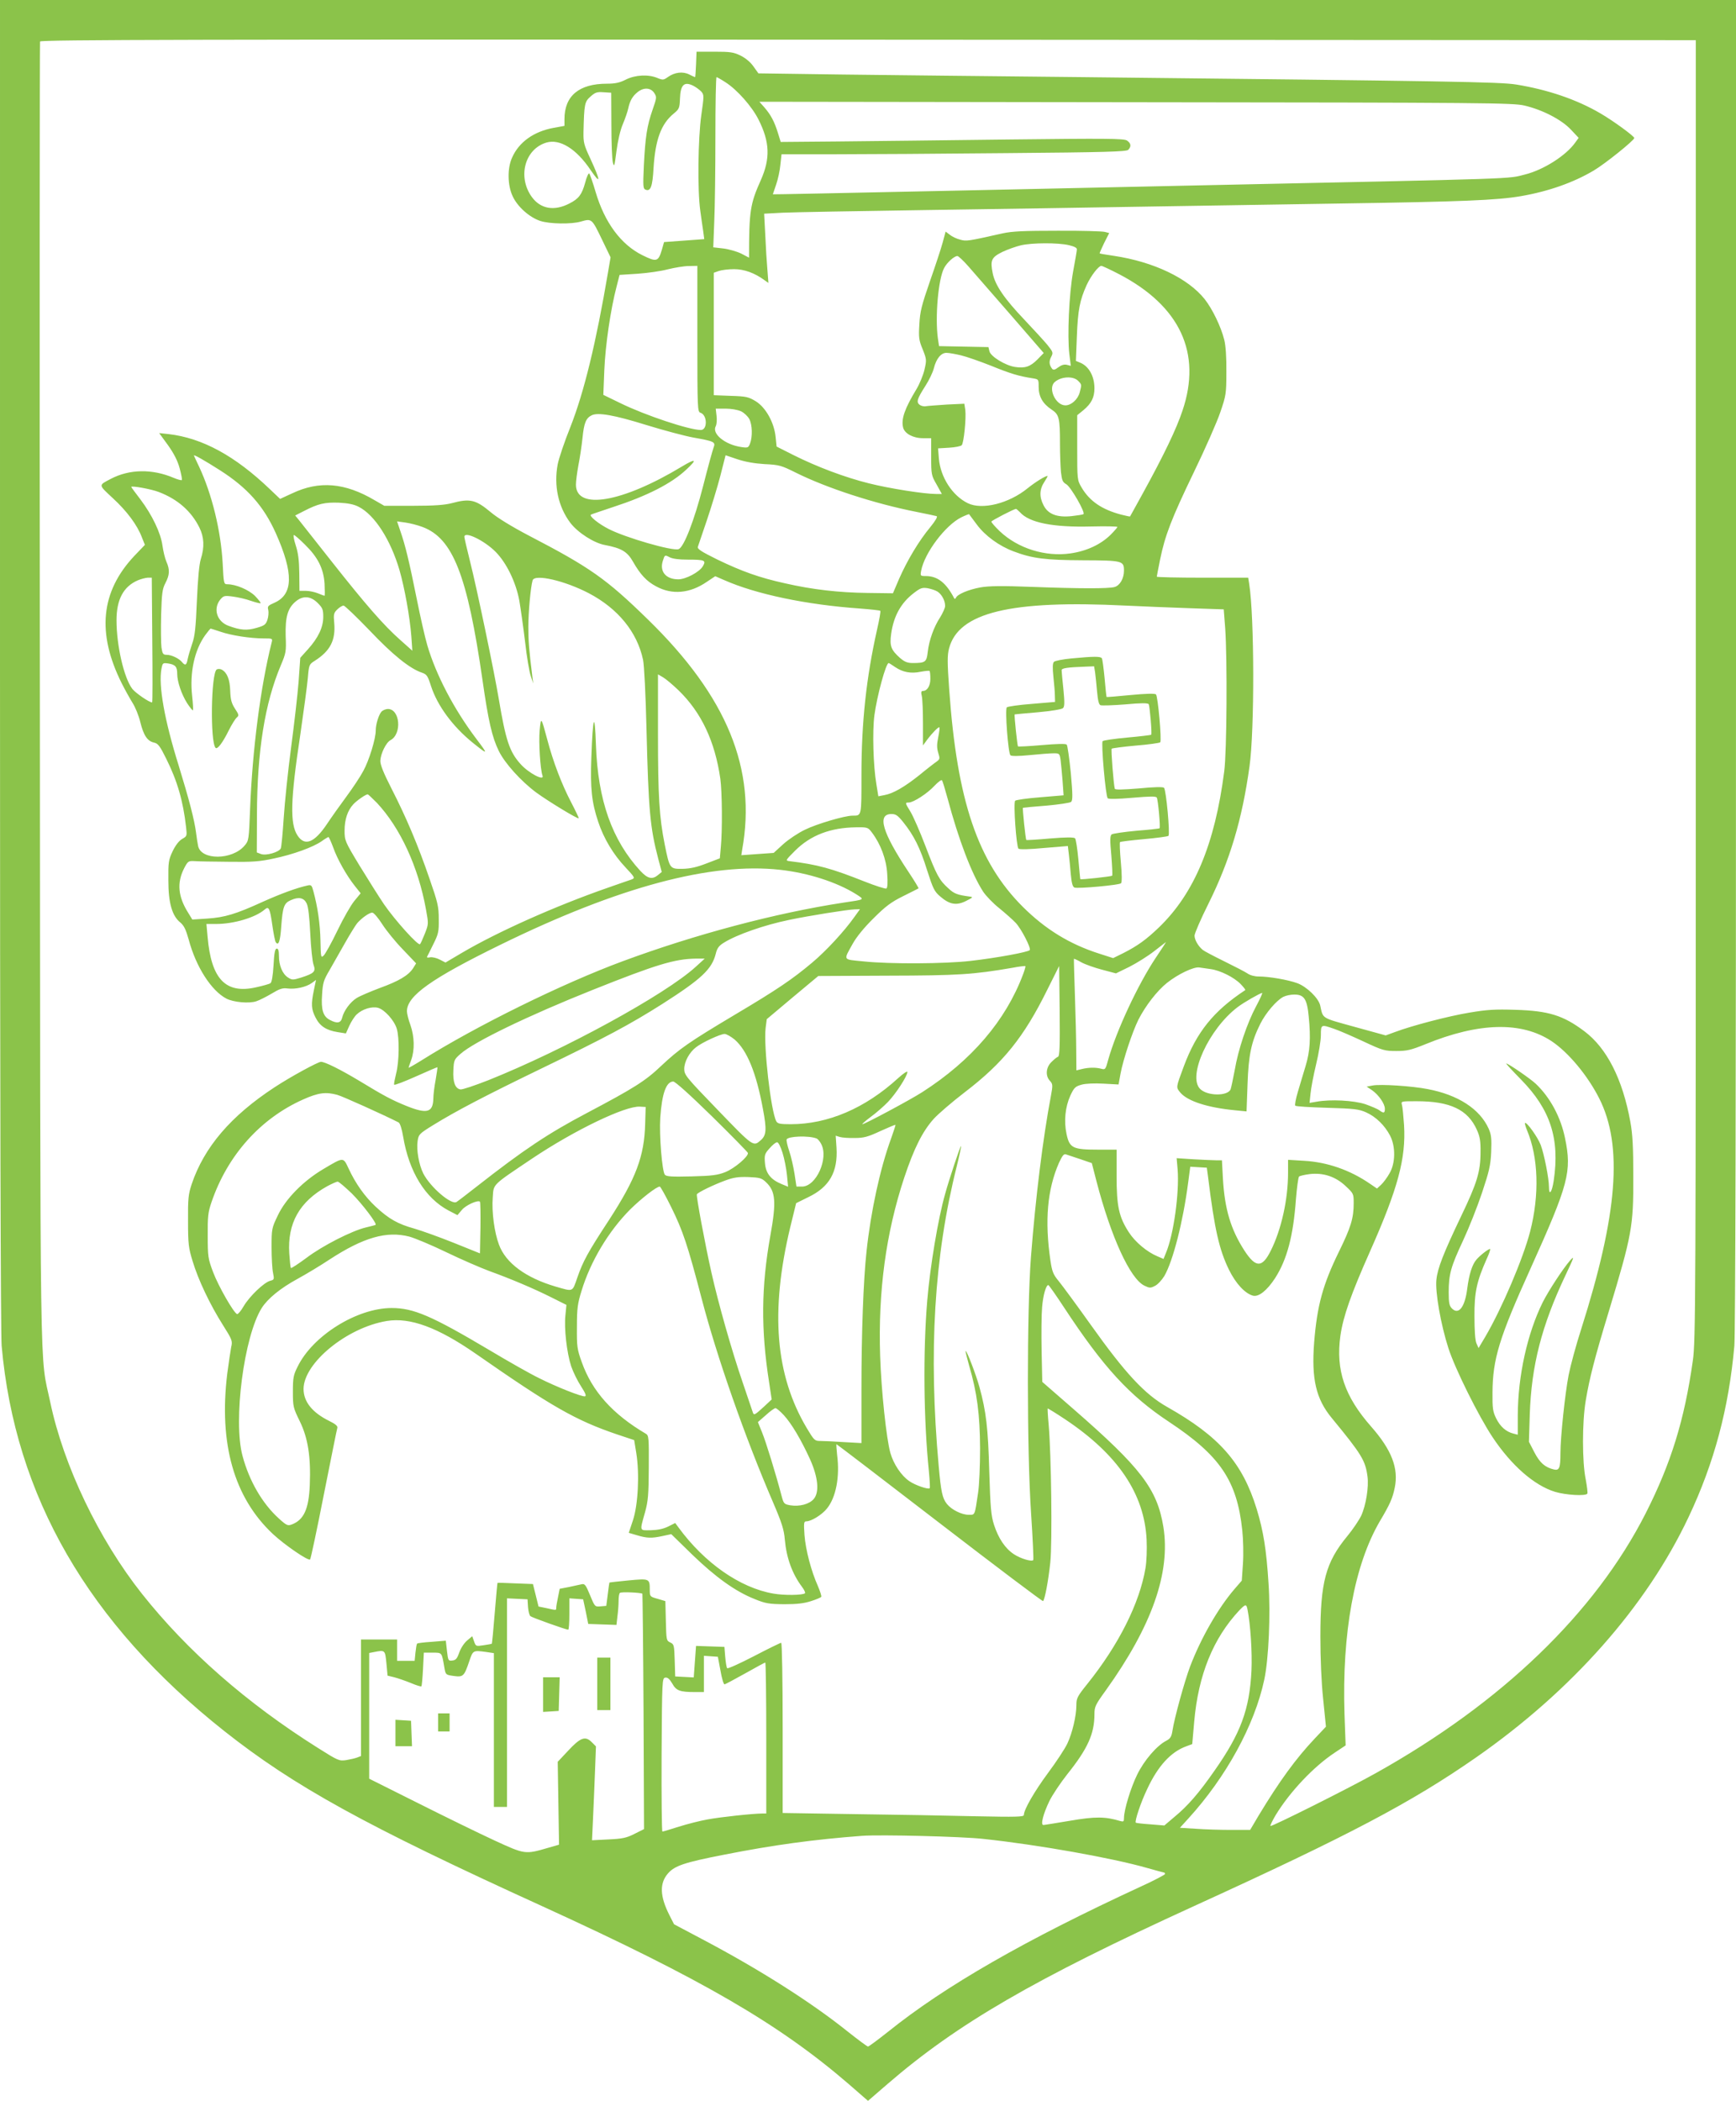 <?xml version="1.0" standalone="no"?>
<!DOCTYPE svg PUBLIC "-//W3C//DTD SVG 20010904//EN"
 "http://www.w3.org/TR/2001/REC-SVG-20010904/DTD/svg10.dtd">
<svg version="1.0" xmlns="http://www.w3.org/2000/svg"
 width="1058pt" height="1280pt" viewBox="0 0 1058 1280"
 preserveAspectRatio="xMidYMid meet">
<g transform="translate(0,1280) scale(0.1,-0.1)"
fill="#8bc34a" stroke="none">
<path d="M0 8758 c0 -2646 4 -4083 10 -4158 81 -916 528 -1691 1356 -2347 426
-337 859 -576 1939 -1068 972 -444 1441 -716 1868 -1084 l117 -102 118 102
c426 368 895 640 1867 1084 945 431 1327 632 1723 908 582 406 1035 918 1292
1461 157 331 246 664 280 1046 6 75 10 1512 10 4158 l0 4042 -5290 0 -5290 0
0 -4042z m10335 -163 c0 -3746 -1 -3967 -18 -4085 -51 -362 -133 -626 -287
-930 -309 -608 -877 -1155 -1645 -1584 -160 -90 -636 -328 -642 -322 -3 3 12
33 32 67 87 142 230 294 360 380 l66 44 -7 190 c-16 496 60 909 215 1175 62
104 78 141 91 204 25 120 -19 232 -144 374 -162 184 -216 345 -187 553 17 118
64 252 181 515 170 383 219 566 207 768 -4 56 -9 111 -13 124 -6 22 -5 22 89
22 205 0 313 -51 368 -175 18 -40 23 -68 22 -135 0 -120 -22 -190 -118 -390
-108 -226 -144 -318 -151 -388 -8 -75 27 -273 73 -416 40 -125 184 -415 270
-544 114 -171 253 -293 380 -332 66 -20 187 -27 197 -11 3 4 -2 44 -10 87 -22
107 -22 347 0 479 23 137 54 259 141 545 141 467 150 517 149 820 0 181 -4
258 -18 335 -47 259 -143 449 -281 552 -128 96 -217 124 -420 130 -124 4 -172
1 -279 -17 -127 -21 -350 -79 -456 -119 l-55 -20 -189 52 c-206 57 -192 48
-210 130 -10 45 -81 114 -139 136 -57 21 -173 41 -237 41 -25 0 -53 8 -68 19
-15 10 -79 43 -142 74 -63 31 -122 62 -130 69 -28 23 -50 62 -50 87 0 13 38
101 85 195 130 262 205 511 250 836 31 220 30 912 -2 1113 l-6 37 -278 0
c-154 0 -279 3 -279 6 0 3 9 50 20 104 30 147 69 249 206 533 69 142 141 306
161 365 35 102 37 113 37 247 1 87 -4 161 -13 195 -20 80 -72 187 -119 247
-102 128 -312 228 -553 264 -46 7 -85 13 -87 15 -2 1 11 29 27 63 l31 61 -27
7 c-16 4 -145 8 -288 7 -204 0 -276 -3 -335 -16 -214 -48 -220 -49 -259 -38
-21 5 -50 19 -63 30 l-25 19 -18 -67 c-10 -37 -45 -143 -78 -237 -50 -145 -60
-183 -64 -260 -5 -81 -3 -98 20 -153 24 -61 25 -65 11 -125 -8 -34 -30 -87
-48 -117 -72 -119 -95 -183 -82 -235 9 -37 61 -65 121 -65 l50 0 0 -112 c0
-109 1 -115 33 -170 l32 -58 -34 0 c-74 0 -288 34 -411 65 -148 37 -315 100
-461 173 l-101 51 -6 58 c-9 89 -60 180 -121 218 -45 27 -58 30 -153 33 l-103
4 0 373 0 373 31 11 c18 6 59 11 93 11 61 0 125 -23 185 -67 l24 -17 -6 79
c-4 44 -10 139 -13 211 l-7 132 114 6 c63 3 452 10 864 16 413 6 989 15 1280
20 292 5 856 14 1255 20 740 11 956 20 1100 45 168 29 320 83 443 156 68 40
247 184 247 198 0 11 -127 104 -206 150 -145 85 -322 145 -514 176 -100 16
-412 21 -2640 45 -536 5 -1201 13 -1477 16 l-501 7 -30 42 c-18 26 -48 51 -78
66 -43 21 -63 24 -159 24 l-110 0 -3 -77 c-2 -43 -4 -78 -6 -78 -2 0 -18 7
-35 16 -39 20 -89 14 -130 -15 -27 -19 -31 -20 -65 -6 -55 23 -134 19 -192
-10 -37 -19 -65 -25 -115 -25 -170 0 -259 -74 -259 -216 l0 -41 -66 -12 c-120
-22 -211 -86 -253 -181 -30 -65 -28 -169 3 -235 29 -64 102 -129 168 -151 57
-19 191 -21 248 -4 66 19 67 18 126 -104 l55 -114 -16 -94 c-72 -424 -145
-727 -229 -940 -36 -89 -70 -191 -77 -226 -25 -130 3 -260 77 -358 46 -60 144
-123 211 -135 100 -19 136 -40 171 -102 44 -77 82 -119 141 -150 97 -53 206
-43 309 28 l51 34 53 -23 c196 -87 503 -151 830 -174 65 -5 120 -11 123 -14 3
-3 -6 -54 -20 -115 -65 -289 -95 -563 -95 -884 0 -256 2 -249 -55 -249 -47 0
-220 -51 -290 -86 -40 -19 -100 -59 -132 -88 l-58 -53 -99 -7 -98 -7 5 33 c89
491 -92 933 -574 1403 -255 249 -352 317 -727 512 -103 54 -191 108 -230 141
-93 78 -128 86 -239 56 -42 -11 -106 -16 -234 -16 l-177 0 -59 34 c-181 107
-338 120 -502 42 l-74 -34 -61 58 c-214 205 -413 313 -619 337 l-57 6 54 -74
c37 -52 59 -96 71 -141 10 -37 16 -69 13 -71 -3 -3 -25 3 -49 13 -131 56 -270
54 -384 -6 -76 -40 -77 -34 12 -117 87 -80 150 -165 178 -240 l18 -45 -65 -68
c-204 -217 -229 -469 -77 -774 21 -42 52 -97 68 -123 16 -25 37 -77 46 -115
20 -81 43 -116 84 -125 24 -5 36 -21 74 -98 68 -136 103 -258 121 -417 6 -54
6 -55 -24 -72 -20 -12 -40 -38 -58 -75 -25 -53 -27 -68 -26 -178 0 -137 23
-217 74 -257 21 -18 33 -42 50 -103 44 -166 138 -312 230 -360 43 -22 138 -31
182 -16 19 6 62 28 94 47 48 29 66 35 96 31 48 -6 113 8 148 33 l26 19 -13
-62 c-18 -87 -16 -116 10 -167 26 -52 65 -78 135 -89 l50 -8 21 47 c12 26 32
57 45 69 35 33 93 50 130 40 40 -11 99 -77 114 -127 17 -56 15 -203 -4 -274
-8 -33 -14 -63 -12 -67 2 -5 61 18 133 50 71 32 130 57 131 56 1 -1 -4 -36
-11 -77 -8 -41 -14 -92 -14 -113 -2 -86 -38 -96 -161 -47 -92 37 -142 64 -290
154 -115 69 -209 116 -234 116 -18 0 -185 -91 -281 -154 -268 -175 -431 -366
-507 -592 -20 -61 -23 -87 -22 -224 0 -139 3 -164 28 -245 34 -113 105 -263
184 -388 57 -90 60 -98 51 -135 -4 -21 -15 -94 -24 -162 -52 -427 41 -755 278
-977 73 -68 218 -167 227 -155 4 4 42 183 84 397 43 215 79 397 82 405 3 11
-13 24 -50 42 -103 51 -156 117 -156 195 1 158 264 374 508 414 141 23 310
-39 542 -200 461 -321 607 -405 860 -491 l105 -35 13 -80 c20 -125 11 -312
-20 -407 l-26 -78 51 -15 c60 -18 89 -19 157 -4 l51 11 128 -125 c143 -138
263 -224 379 -270 68 -28 89 -31 182 -32 77 0 120 5 163 19 32 10 60 22 62 26
3 4 -7 34 -20 65 -41 91 -75 221 -82 311 -5 75 -4 84 11 84 30 0 94 39 125 77
56 68 80 194 63 326 -4 37 -6 67 -4 67 2 0 285 -216 629 -481 343 -264 627
-478 630 -475 11 11 32 123 44 235 13 123 6 659 -10 841 -5 52 -7 96 -6 98 1
1 49 -28 106 -66 321 -214 483 -453 497 -733 3 -60 0 -135 -7 -175 -36 -213
-163 -466 -353 -703 -62 -77 -68 -89 -68 -130 0 -67 -25 -171 -55 -235 -14
-30 -67 -111 -117 -178 -85 -115 -148 -225 -148 -257 0 -12 -46 -13 -292 -8
-161 4 -492 10 -735 13 l-443 7 0 518 c0 292 -4 519 -9 519 -5 0 -79 -36 -165
-81 -87 -45 -160 -78 -164 -74 -4 4 -9 34 -12 68 l-5 62 -86 3 -87 3 -7 -96
-7 -96 -56 3 -57 3 -3 98 c-3 93 -4 98 -27 109 -24 11 -24 15 -27 132 l-3 120
-47 14 c-47 13 -48 14 -48 55 0 69 -2 69 -130 57 -63 -6 -115 -12 -116 -13 -1
-1 -5 -33 -10 -72 l-9 -70 -35 -3 c-35 -3 -35 -2 -64 68 -25 61 -32 71 -50 67
-12 -3 -47 -10 -78 -17 l-57 -11 -10 -50 c-6 -28 -11 -57 -11 -64 0 -18 3 -18
-59 -4 l-49 10 -17 69 -17 68 -106 4 c-59 3 -108 4 -110 3 -1 -1 -9 -85 -17
-185 -8 -101 -16 -185 -18 -186 -1 -1 -23 -5 -50 -9 -46 -7 -47 -7 -58 24
l-11 31 -31 -26 c-18 -15 -39 -47 -48 -73 -13 -37 -21 -47 -42 -49 -25 -3 -26
-1 -33 59 l-7 62 -85 -7 c-47 -3 -88 -8 -90 -11 -3 -3 -7 -27 -10 -55 l-5 -50
-53 0 -54 0 0 65 0 65 -110 0 -110 0 0 -355 0 -355 -23 -9 c-13 -5 -44 -12
-68 -16 -42 -6 -49 -3 -171 74 -434 273 -796 590 -1074 941 -262 331 -477 780
-558 1167 -65 309 -60 -49 -63 4318 -2 2178 -1 3965 1 3972 4 11 967 13 5048
11 l5043 -3 0 -3960z m-5914 3704 c71 -45 162 -148 202 -228 69 -137 72 -237
14 -368 -65 -145 -72 -188 -72 -473 0 0 -22 11 -48 25 -27 13 -76 27 -109 31
l-61 7 6 156 c4 86 7 319 7 519 0 199 3 362 7 362 3 0 28 -14 54 -31z m-193
-23 c15 -8 35 -23 46 -34 17 -20 17 -25 0 -144 -20 -143 -24 -457 -6 -583 6
-44 14 -101 18 -126 l6 -46 -122 -9 -123 -9 -13 -46 c-22 -74 -32 -77 -119
-34 -131 65 -230 199 -285 385 -17 58 -35 109 -39 113 -4 4 -16 -21 -25 -57
-20 -72 -39 -97 -96 -126 -93 -48 -176 -33 -229 40 -88 122 -43 291 88 331 83
25 184 -38 271 -168 63 -92 61 -67 -3 72 -38 81 -42 97 -41 160 4 171 7 185
42 216 29 26 40 30 80 27 l47 -3 1 -195 c0 -107 4 -211 9 -230 8 -31 10 -24
22 69 8 62 23 128 39 165 14 33 29 77 33 96 10 47 26 74 57 99 38 30 79 27
101 -5 16 -25 16 -29 -10 -103 -34 -98 -44 -164 -53 -338 -6 -131 -5 -143 11
-149 30 -12 42 20 48 133 11 172 46 268 123 331 33 27 36 34 38 90 3 87 26
108 84 78z m5062 -119 c111 -26 227 -86 284 -147 l47 -50 -21 -29 c-56 -79
-193 -166 -305 -194 -112 -28 14 -24 -2010 -67 -511 -11 -1155 -25 -1430 -31
-755 -16 -1145 -24 -1145 -23 0 0 9 27 20 59 11 31 23 86 26 121 l7 64 321 0
c176 0 649 3 1049 7 607 5 731 9 743 20 20 21 17 40 -8 57 -20 12 -125 13
-723 6 -385 -5 -855 -10 -1044 -12 l-343 -3 -17 55 c-22 71 -44 111 -82 155
l-31 35 2293 -3 c2142 -2 2299 -4 2369 -20z m-2775 -851 c33 -8 49 -16 48 -26
0 -8 -11 -69 -23 -135 -25 -138 -36 -393 -23 -502 l9 -72 -24 6 c-16 4 -33 -1
-52 -15 -21 -16 -30 -18 -38 -9 -18 24 -20 45 -6 72 14 26 12 30 -23 74 -21
25 -84 94 -140 153 -121 127 -178 209 -193 283 -16 79 -8 97 59 130 32 15 82
33 112 40 67 16 227 17 294 1z m-614 -128 c30 -35 146 -168 258 -296 l202
-233 -38 -39 c-45 -45 -76 -55 -137 -46 -59 9 -149 64 -156 96 l-6 25 -151 3
-150 3 -7 46 c-18 131 2 362 38 430 17 33 61 73 81 73 6 0 36 -28 66 -62z
m-1651 -442 c0 -429 1 -445 19 -451 42 -13 44 -105 2 -105 -70 0 -338 89 -489
163 l-105 51 6 150 c6 150 38 370 75 511 l18 70 109 7 c61 4 144 16 185 27 41
10 99 20 128 20 l52 1 0 -444z m2571 393 c371 -194 504 -480 386 -830 -37
-112 -113 -270 -241 -503 -42 -77 -78 -141 -79 -143 -2 -1 -25 4 -53 11 -118
31 -193 82 -242 165 -27 46 -27 47 -27 243 l0 198 38 31 c48 40 67 77 67 133
0 75 -35 136 -89 157 l-24 10 6 152 c6 158 18 218 59 309 26 57 73 118 90 118
6 0 55 -23 109 -51z m-965 -494 c34 -8 117 -37 185 -64 118 -48 168 -63 252
-76 37 -6 37 -6 37 -53 0 -58 25 -102 78 -137 47 -31 52 -50 52 -211 0 -61 3
-138 6 -171 6 -50 10 -61 33 -74 28 -17 118 -174 104 -182 -5 -3 -37 -8 -73
-12 -88 -9 -143 12 -170 66 -27 52 -25 98 5 143 13 20 22 36 19 36 -14 0 -75
-38 -121 -75 -114 -93 -278 -134 -365 -91 -94 46 -166 158 -176 271 l-5 63 67
4 c36 2 71 9 77 15 13 13 28 163 22 215 l-6 38 -106 -5 c-58 -4 -115 -8 -127
-10 -11 -3 -29 1 -39 8 -22 17 -16 36 35 116 22 34 45 82 51 106 15 60 44 95
77 95 15 0 54 -7 88 -15z m714 -155 c23 -23 23 -23 10 -72 -12 -43 -52 -78
-87 -78 -60 0 -108 105 -65 142 38 34 112 38 142 8z m-2054 -186 c19 -9 42
-31 51 -48 18 -35 20 -107 4 -149 -10 -25 -13 -27 -53 -21 -99 14 -181 81
-156 127 6 11 8 40 5 63 l-5 44 60 0 c35 0 74 -7 94 -16z m-576 -84 c107 -33
236 -67 285 -76 129 -23 137 -27 124 -61 -6 -15 -35 -121 -64 -235 -54 -210
-117 -372 -149 -384 -35 -14 -327 71 -427 123 -61 31 -119 78 -108 87 2 2 63
22 134 46 209 68 358 144 448 229 68 63 59 70 -26 19 -364 -220 -647 -269
-647 -111 0 21 7 74 15 118 9 44 20 119 25 166 9 91 21 121 55 138 38 20 139
2 335 -59z m-2600 -275 c168 -107 267 -219 341 -384 109 -244 106 -372 -7
-423 -41 -18 -45 -22 -39 -45 3 -14 1 -40 -5 -59 -10 -30 -18 -36 -67 -50 -59
-17 -98 -14 -171 13 -70 26 -94 102 -51 158 21 25 25 27 78 20 31 -4 80 -15
110 -26 30 -10 57 -17 59 -14 3 2 -13 22 -34 44 -39 38 -117 71 -169 71 -21 0
-22 5 -28 128 -11 198 -65 420 -143 587 -16 33 -30 64 -32 69 -5 10 64 -29
158 -89z m3320 37 c88 -4 102 -8 190 -52 189 -94 481 -189 735 -239 61 -12
116 -24 123 -26 8 -3 -6 -27 -40 -69 -69 -83 -139 -201 -188 -312 l-38 -89
-153 2 c-174 2 -336 20 -506 59 -154 34 -261 72 -412 145 -97 48 -122 64 -118
77 3 9 28 82 55 162 27 80 64 201 82 270 l32 126 71 -24 c48 -16 104 -26 167
-30z m-3692 -170 c115 -44 197 -116 247 -216 29 -58 32 -120 9 -192 -10 -32
-18 -118 -24 -254 -7 -165 -12 -216 -29 -263 -11 -32 -23 -73 -27 -92 -7 -39
-15 -43 -35 -19 -18 22 -64 44 -93 44 -22 0 -26 6 -32 45 -3 25 -4 114 -2 198
4 131 7 158 26 194 26 50 28 81 6 131 -9 20 -19 64 -24 98 -10 76 -63 187
-135 282 -30 39 -55 73 -55 75 0 9 122 -13 168 -31z m1218 -90 c98 -50 195
-202 249 -387 31 -108 63 -285 72 -404 l6 -86 -73 65 c-102 90 -213 218 -419
479 -97 123 -186 236 -199 252 l-23 28 53 27 c87 45 127 54 213 51 57 -3 92
-10 121 -25z m4030 -33 c56 -64 202 -93 433 -87 89 2 161 1 161 -3 0 -3 -19
-25 -42 -48 -60 -59 -146 -99 -244 -113 -153 -22 -320 30 -431 135 -29 28 -52
54 -51 59 3 7 134 75 149 77 3 1 14 -9 25 -20z m-263 -75 c50 -68 136 -131
225 -164 113 -43 195 -53 423 -54 240 -1 249 -3 249 -63 0 -48 -25 -91 -58
-100 -37 -10 -210 -10 -502 1 -181 7 -263 6 -314 -3 -72 -13 -140 -41 -150
-63 -4 -8 -8 -9 -11 -3 -49 94 -101 135 -173 135 -33 0 -34 1 -28 33 21 109
148 277 245 325 25 12 46 20 47 19 1 -1 22 -29 47 -63z m-3378 -15 c185 -69
273 -293 365 -929 36 -253 59 -353 100 -436 36 -74 135 -184 228 -253 71 -52
253 -163 259 -157 2 1 -19 45 -46 97 -58 111 -110 247 -146 384 -37 138 -38
139 -46 55 -7 -73 4 -239 17 -275 15 -38 -85 14 -135 71 -66 74 -89 144 -131
394 -29 173 -134 676 -176 842 -19 75 -34 142 -34 147 0 37 123 -23 191 -92
67 -68 124 -187 144 -297 8 -47 24 -159 35 -250 10 -91 26 -185 35 -210 l15
-45 -6 45 c-20 163 -24 215 -24 300 0 91 14 243 26 284 13 40 196 -2 343 -79
177 -93 294 -236 330 -405 7 -32 16 -211 21 -420 12 -497 22 -604 72 -794 l21
-79 -23 -19 c-35 -29 -63 -22 -107 25 -173 188 -259 430 -271 767 -7 211 -19
181 -28 -75 -7 -189 2 -274 42 -393 33 -100 92 -199 166 -277 59 -63 59 -65
37 -74 -13 -4 -78 -27 -144 -50 -319 -111 -673 -269 -890 -397 l-100 -59 -35
18 c-19 10 -45 16 -58 14 -12 -3 -21 -2 -20 2 2 3 19 37 38 76 32 64 35 77 34
155 0 76 -6 101 -56 245 -71 207 -143 376 -231 548 -50 98 -70 148 -69 172 2
43 35 111 62 125 71 38 58 190 -16 190 -12 0 -29 -7 -38 -15 -17 -18 -36 -77
-36 -116 0 -51 -41 -184 -76 -247 -19 -36 -66 -106 -103 -156 -37 -50 -91
-126 -119 -168 -76 -113 -134 -136 -178 -70 -48 71 -44 218 16 614 21 145 42
300 46 346 7 82 8 84 43 106 94 60 127 125 118 230 -5 52 -3 61 18 82 13 13
31 24 39 24 7 0 78 -68 157 -150 141 -149 246 -234 321 -259 29 -10 35 -19 55
-82 39 -119 131 -244 251 -342 98 -79 100 -78 25 21 -136 180 -246 390 -299
571 -14 47 -43 176 -65 286 -45 224 -69 323 -99 409 l-20 59 51 -7 c28 -4 75
-16 104 -27z m-717 -107 c79 -77 114 -146 120 -239 2 -40 2 -73 0 -73 -3 0
-22 7 -41 15 -20 8 -53 15 -74 15 l-38 0 -1 108 c-1 78 -7 124 -22 170 -11 34
-16 62 -11 62 5 0 35 -26 67 -58z m2331 -92 c107 0 116 -4 94 -41 -21 -35
-104 -79 -149 -79 -76 0 -116 48 -94 114 11 35 12 36 40 21 19 -10 58 -15 109
-15z m-3261 -490 c2 -209 2 -380 -1 -380 -18 0 -102 58 -121 83 -51 67 -96
265 -96 417 0 127 42 206 130 244 19 8 46 15 60 16 l25 0 3 -380z m4786 295
c26 -17 46 -55 46 -87 0 -12 -14 -43 -30 -69 -39 -59 -68 -141 -76 -212 -7
-61 -14 -67 -91 -67 -33 0 -50 7 -78 31 -55 49 -64 73 -54 146 15 109 60 190
139 250 39 30 50 34 83 29 21 -4 49 -13 61 -21z m-3778 -69 c30 -30 34 -40 34
-85 0 -63 -30 -127 -94 -198 l-46 -51 -10 -143 c-6 -79 -27 -261 -46 -404 -19
-143 -39 -336 -45 -430 -6 -93 -14 -177 -18 -185 -12 -23 -89 -45 -120 -34
l-26 10 1 229 c1 388 48 680 145 910 32 76 34 85 30 180 -3 115 12 169 61 210
44 37 91 34 134 -9z m4924 -16 c102 -5 278 -12 392 -16 l206 -7 9 -116 c13
-188 10 -751 -6 -871 -57 -444 -183 -744 -398 -951 -77 -74 -131 -113 -218
-157 l-61 -30 -84 27 c-182 58 -329 149 -466 285 -275 274 -401 646 -449 1323
-12 167 -12 211 -1 252 57 219 375 296 1076 261z m-5517 -159 c66 -23 183 -41
264 -41 55 0 55 0 48 -27 -68 -272 -117 -653 -131 -1016 -7 -183 -8 -190 -33
-219 -75 -90 -268 -91 -284 -1 -3 15 -9 51 -12 78 -10 79 -43 205 -106 410
-87 278 -124 488 -105 590 7 36 8 37 43 32 42 -7 53 -20 53 -63 0 -47 26 -124
60 -178 17 -26 33 -46 36 -44 2 3 0 42 -5 87 -16 142 14 279 79 370 17 23 32
41 33 41 2 0 29 -9 60 -19z m4113 -216 c46 -31 96 -41 156 -28 27 5 50 7 53 5
3 -3 5 -25 5 -48 0 -43 -19 -74 -45 -74 -11 0 -13 -8 -7 -32 4 -18 7 -93 7
-166 l0 -134 25 34 c33 44 70 81 75 76 3 -2 -1 -30 -7 -60 -9 -44 -9 -65 0
-95 11 -35 10 -39 -9 -53 -12 -8 -60 -45 -106 -83 -92 -73 -159 -112 -214
-122 l-36 -7 -12 74 c-19 111 -25 321 -12 420 16 118 70 318 87 318 2 0 20
-11 40 -25z m-1320 -142 c139 -135 221 -310 254 -538 11 -79 13 -316 3 -417
l-6 -68 -81 -31 c-59 -23 -99 -32 -146 -33 -78 -1 -79 0 -109 149 -33 166 -41
290 -41 672 l0 364 31 -18 c17 -10 60 -46 95 -80z m1639 -658 c67 -251 146
-458 216 -567 17 -26 61 -72 99 -102 38 -31 83 -71 100 -89 34 -36 94 -152 86
-166 -8 -12 -203 -48 -361 -66 -155 -18 -492 -20 -652 -3 -129 13 -124 3 -66
108 23 41 69 98 127 155 73 73 108 99 181 135 50 25 92 46 93 47 2 1 -25 46
-61 100 -161 242 -193 353 -104 353 27 0 39 -9 72 -50 65 -81 103 -157 145
-292 37 -115 44 -130 82 -162 56 -48 98 -55 157 -25 41 21 43 23 21 26 -75 10
-95 17 -130 50 -56 50 -72 80 -140 258 -33 87 -74 180 -90 207 -35 57 -35 58
-12 58 29 0 115 56 157 102 23 24 43 39 46 33 4 -5 19 -55 34 -110z m-3478
-27 c142 -152 252 -389 299 -649 16 -88 16 -89 -6 -146 -13 -32 -26 -62 -30
-66 -11 -12 -152 145 -219 242 -32 47 -99 154 -150 237 -89 147 -91 153 -91
213 0 67 18 122 53 160 21 23 76 61 88 61 3 0 28 -24 56 -52z m3017 -181 c53
-70 88 -163 93 -251 4 -54 2 -86 -5 -90 -6 -3 -66 16 -134 43 -202 80 -285
103 -458 124 -24 3 -22 6 35 63 95 95 216 141 372 143 70 1 73 0 97 -32z
m-3284 -89 c25 -72 82 -173 133 -237 l35 -44 -38 -46 c-21 -25 -68 -107 -104
-182 -36 -75 -74 -143 -84 -152 -16 -15 -17 -10 -19 91 -2 101 -17 206 -43
301 -10 38 -13 41 -38 35 -64 -14 -162 -50 -271 -99 -164 -75 -232 -95 -337
-102 l-92 -6 -25 41 c-62 98 -70 183 -25 271 23 44 26 46 64 44 21 -2 116 -3
209 -4 142 -2 187 1 274 20 119 25 239 69 291 105 19 14 38 25 41 26 4 0 16
-28 29 -62z m2725 -138 c171 -19 344 -75 460 -147 56 -36 60 -33 -75 -53 -412
-63 -902 -193 -1345 -357 -370 -137 -890 -393 -1226 -604 -43 -27 -79 -47 -79
-45 0 2 7 23 16 47 22 61 20 143 -5 214 -12 32 -21 70 -21 83 0 94 148 199
571 406 719 352 1283 503 1704 456z m-2886 -205 c10 -20 17 -84 22 -185 4 -85
13 -170 20 -189 15 -41 4 -52 -77 -78 -49 -15 -54 -15 -79 1 -34 22 -55 73
-55 131 0 31 -4 45 -13 45 -11 0 -16 -26 -20 -102 -4 -66 -11 -104 -19 -109
-7 -5 -47 -16 -88 -25 -185 -42 -273 50 -295 309 l-7 77 59 0 c109 0 241 40
296 88 25 22 32 9 47 -98 7 -48 16 -94 20 -100 17 -27 28 4 34 96 9 119 17
141 58 159 49 22 80 15 97 -20z m3339 -81 c-62 -88 -174 -209 -259 -280 -119
-100 -211 -163 -474 -319 -278 -166 -334 -205 -447 -311 -94 -90 -166 -135
-448 -284 -241 -127 -389 -226 -675 -450 -60 -47 -116 -90 -123 -94 -32 -19
-159 90 -202 173 -27 54 -43 144 -35 198 6 41 10 45 94 97 141 87 315 178 664
347 385 186 537 267 734 392 238 152 301 211 325 305 8 34 19 49 48 67 79 50
249 109 400 140 118 25 358 63 398 64 l33 1 -33 -46z m-2878 -46 c25 -39 81
-108 126 -154 l80 -84 -18 -29 c-28 -44 -87 -79 -203 -121 -58 -22 -122 -49
-141 -61 -39 -24 -79 -78 -89 -121 -8 -32 -31 -36 -74 -13 -42 21 -55 62 -48
156 4 70 10 88 45 147 21 37 64 112 95 167 31 55 65 109 74 120 29 33 75 65
92 64 9 0 36 -32 61 -71z m4713 -205 c-108 -162 -240 -445 -289 -620 -16 -60
-18 -62 -43 -55 -34 9 -78 8 -118 -2 l-33 -8 -1 119 c0 65 -4 217 -8 338 -4
121 -7 221 -6 223 1 1 22 -8 46 -22 24 -13 81 -33 127 -45 l83 -22 82 40 c45
23 114 66 152 96 39 30 71 55 71 55 1 0 -27 -44 -63 -97z m-2803 -54 c-185
-169 -801 -506 -1264 -691 -82 -32 -158 -58 -170 -56 -32 5 -47 45 -43 117 3
61 5 66 44 100 82 73 413 233 804 389 388 155 501 189 629 191 l55 0 -55 -50z
m1995 -46 c-106 -282 -314 -525 -615 -718 -75 -48 -350 -195 -364 -195 -5 0
18 20 50 44 33 24 80 65 106 92 49 51 118 158 118 182 0 8 -25 -9 -56 -37
-201 -184 -428 -281 -655 -281 -65 0 -80 3 -88 18 -33 62 -78 455 -65 568 l7
54 157 132 157 131 424 2 c429 1 521 7 759 48 41 8 77 12 79 10 2 -1 -4 -24
-14 -50z m213 -502 c-7 -2 -25 -17 -40 -32 -34 -33 -38 -85 -9 -115 17 -19 18
-26 6 -90 -49 -258 -94 -622 -122 -984 -25 -328 -25 -1179 1 -1563 10 -153 16
-280 13 -283 -11 -11 -79 10 -118 36 -53 35 -94 96 -121 179 -18 57 -22 101
-29 326 -7 263 -19 365 -60 514 -20 73 -78 225 -84 219 -2 -2 8 -41 21 -88 49
-166 66 -300 67 -505 0 -105 -5 -226 -12 -270 -21 -142 -18 -135 -57 -135 -43
0 -105 31 -133 66 -28 35 -36 74 -50 229 -63 697 -28 1280 110 1829 16 65 28
121 26 123 -4 3 -74 -207 -97 -292 -43 -150 -92 -445 -109 -650 -26 -311 -22
-727 10 -1039 5 -54 8 -101 5 -104 -9 -9 -88 18 -124 43 -49 33 -97 105 -116
173 -24 87 -55 376 -62 590 -13 392 35 749 147 1087 59 177 111 281 179 357
27 30 113 104 190 163 234 179 360 335 503 625 l72 144 3 -274 c2 -214 0 -276
-10 -279z m931 534 c58 -8 142 -50 182 -91 18 -19 31 -35 28 -37 -193 -127
-297 -256 -375 -466 -48 -130 -48 -125 -20 -159 45 -52 166 -91 332 -107 l71
-7 6 164 c6 180 23 260 78 370 33 66 98 142 140 164 16 8 45 14 67 14 60 0 78
-27 88 -135 13 -132 8 -210 -19 -300 -13 -44 -35 -115 -47 -157 -13 -43 -20
-81 -16 -85 4 -5 92 -10 194 -13 166 -5 193 -8 238 -28 60 -27 113 -79 146
-142 34 -66 33 -168 -4 -230 -14 -25 -37 -56 -51 -69 l-25 -23 -44 30 c-121
83 -259 131 -400 139 l-98 6 0 -79 c0 -163 -41 -347 -106 -476 -52 -104 -91
-104 -160 2 -83 129 -120 251 -131 438 l-6 112 -32 0 c-18 0 -80 3 -138 6
l-106 7 6 -69 c11 -141 -24 -396 -71 -508 l-15 -37 -37 16 c-63 26 -136 87
-174 146 -61 94 -75 159 -75 344 l0 160 -115 0 c-152 0 -172 10 -190 95 -17
79 -8 165 23 234 23 49 30 56 69 67 26 7 78 9 134 6 l91 -5 12 66 c16 86 72
254 109 329 44 86 114 176 174 224 68 54 163 99 197 94 14 -2 46 -7 70 -10z
m276 -227 c-55 -103 -109 -263 -130 -388 -10 -52 -21 -105 -25 -117 -17 -43
-142 -42 -186 2 -78 78 53 365 228 498 36 28 138 86 150 87 4 0 -13 -37 -37
-82z m476 -137 c30 -10 110 -45 179 -77 117 -55 130 -58 200 -58 65 0 89 6
176 41 327 134 587 140 770 19 102 -68 219 -208 290 -348 146 -288 113 -707
-110 -1408 -31 -96 -65 -222 -76 -278 -22 -113 -50 -379 -50 -476 0 -91 -7
-107 -39 -100 -55 13 -86 40 -120 105 l-33 64 5 165 c10 299 72 542 218 850
53 112 56 121 28 90 -42 -48 -130 -182 -167 -255 -94 -190 -151 -448 -152
-689 l0 -118 -27 7 c-44 11 -80 42 -105 93 -20 41 -23 61 -22 157 1 204 41
334 231 754 234 519 253 592 211 796 -26 128 -91 249 -179 332 -33 31 -167
123 -179 123 -4 0 37 -44 89 -97 180 -183 238 -362 200 -617 -11 -73 -29 -95
-29 -37 0 50 -29 198 -50 254 -18 48 -87 144 -96 134 -2 -2 3 -21 12 -43 70
-166 77 -394 19 -619 -43 -165 -172 -468 -273 -640 l-41 -69 -13 29 c-8 19
-12 78 -12 165 -1 146 14 213 74 348 16 34 25 62 21 62 -11 0 -62 -40 -83 -65
-26 -30 -45 -90 -56 -177 -14 -112 -52 -162 -93 -121 -16 16 -20 33 -20 99 0
109 13 156 88 316 35 75 87 206 115 290 44 132 52 166 56 249 3 80 1 104 -15
141 -54 121 -187 207 -372 242 -97 19 -287 31 -335 22 l-37 -7 33 -22 c40 -28
78 -82 78 -113 0 -27 -7 -29 -34 -9 -10 8 -49 24 -85 37 -70 23 -212 31 -298
15 l-42 -7 6 57 c3 32 18 112 34 178 16 66 29 145 29 177 0 67 1 67 81 39z
m-3654 -65 c76 -66 132 -202 173 -425 23 -123 21 -158 -13 -188 -46 -41 -45
-42 -261 182 -195 202 -206 215 -206 252 0 43 31 101 72 132 36 29 149 81 174
81 11 0 39 -16 61 -34z m-138 -468 c119 -117 217 -217 219 -223 5 -21 -82 -95
-138 -117 -46 -18 -80 -23 -206 -26 -120 -3 -152 -1 -162 10 -17 21 -35 240
-28 348 10 146 36 220 79 220 12 0 98 -77 236 -212z m-2284 131 c31 -8 281
-121 374 -168 9 -5 20 -39 28 -87 36 -215 135 -375 277 -450 l54 -28 27 32
c24 29 98 62 110 50 3 -3 4 -75 3 -160 l-3 -155 -159 64 c-87 35 -196 74 -241
87 -101 28 -155 59 -234 132 -67 62 -124 142 -166 233 -34 72 -29 72 -154 -2
-122 -72 -230 -181 -278 -283 -37 -77 -38 -82 -38 -194 0 -63 4 -134 9 -156 8
-39 7 -42 -17 -48 -37 -9 -127 -95 -162 -155 -16 -28 -34 -49 -40 -48 -20 6
-114 170 -146 255 -31 82 -33 95 -33 222 -1 117 2 144 23 205 97 285 298 510
559 626 92 41 137 47 207 28z m1877 -174 c-5 -201 -56 -335 -220 -588 -129
-197 -159 -252 -193 -350 -32 -92 -23 -88 -134 -56 -180 53 -303 143 -344 255
-28 74 -45 199 -38 288 6 84 -8 70 242 238 257 172 567 321 655 315 l35 -2 -3
-100z m1498 -94 c-66 -180 -123 -442 -149 -686 -19 -171 -31 -496 -31 -839 l0
-329 -107 6 c-58 4 -123 7 -143 7 -35 0 -38 3 -83 78 -192 323 -224 711 -101
1224 l36 147 73 36 c130 62 182 154 173 302 l-5 73 26 -8 c14 -4 55 -7 91 -6
54 0 80 7 155 42 49 22 91 40 92 38 2 -1 -11 -40 -27 -85z m-453 2 c7 -3 20
-18 28 -34 46 -88 -31 -259 -117 -259 l-34 0 -12 79 c-7 44 -21 105 -32 137
-11 32 -18 64 -16 71 8 20 134 25 183 6z m-208 -87 c11 -35 23 -96 27 -135 l7
-72 -39 16 c-66 27 -97 65 -102 128 -4 49 -2 57 28 90 18 21 38 37 46 37 8 0
21 -26 33 -64z m1815 -39 l70 -24 28 -109 c89 -342 206 -597 293 -638 31 -15
37 -15 64 -1 17 8 42 36 57 60 53 92 114 330 145 568 l13 98 50 -3 51 -3 8
-60 c39 -317 68 -441 127 -562 42 -85 98 -145 147 -158 35 -8 85 32 134 107
73 114 111 258 127 481 6 71 14 133 19 138 4 4 33 11 64 15 83 10 159 -15 220
-73 48 -45 49 -47 49 -104 0 -92 -17 -147 -90 -296 -98 -200 -133 -328 -151
-553 -17 -222 11 -344 108 -461 182 -221 204 -258 217 -354 9 -65 -9 -176 -38
-240 -13 -27 -51 -84 -85 -125 -132 -160 -164 -281 -164 -610 0 -132 6 -280
17 -383 l17 -168 -69 -73 c-115 -122 -214 -258 -341 -468 l-52 -88 -117 0
c-64 0 -161 3 -214 7 l-97 6 51 56 c230 252 404 569 463 846 27 125 39 397 26
588 -13 205 -31 317 -72 452 -87 283 -228 443 -547 623 -136 77 -254 204 -466
502 -84 118 -171 236 -193 263 -34 41 -41 58 -51 125 -36 245 -19 435 52 597
21 45 30 56 43 51 10 -3 49 -16 87 -29z m-1915 -141 c58 -55 63 -119 26 -324
-56 -312 -58 -574 -8 -893 l16 -106 -47 -44 c-58 -53 -62 -55 -69 -32 -3 10
-31 92 -62 183 -64 185 -149 485 -189 665 -40 178 -94 469 -89 478 7 12 102
58 173 84 51 19 81 23 142 21 69 -3 80 -6 107 -32z m-2525 -68 c65 -65 155
-184 145 -191 -2 -2 -29 -9 -59 -16 -85 -20 -266 -112 -363 -186 -49 -36 -91
-64 -94 -61 -3 3 -7 42 -10 88 -12 185 62 316 231 410 28 15 57 28 64 28 7 0
45 -33 86 -72z m1945 -80 c73 -147 102 -235 187 -560 93 -356 263 -842 434
-1239 55 -128 68 -169 73 -230 10 -112 45 -208 104 -287 14 -18 22 -36 19 -40
-13 -12 -127 -14 -193 -2 -203 35 -419 186 -578 403 l-20 27 -44 -22 c-29 -14
-63 -21 -105 -22 -70 -1 -68 -8 -35 109 19 69 22 106 23 274 1 180 0 195 -18
205 -202 119 -327 258 -390 435 -29 80 -31 96 -30 216 0 112 4 142 28 219 55
181 165 364 296 496 68 67 161 140 181 140 4 0 35 -55 68 -122z m-1594 -183
c33 -9 134 -51 225 -95 91 -44 209 -95 263 -115 127 -46 270 -106 381 -162
l88 -44 -6 -62 c-9 -80 8 -229 35 -312 12 -35 39 -90 60 -122 26 -40 34 -59
24 -61 -18 -4 -173 57 -280 111 -50 24 -186 101 -303 171 -352 209 -462 256
-595 256 -211 0 -481 -168 -573 -357 -26 -51 -29 -69 -29 -153 0 -91 2 -98 42
-180 50 -102 68 -218 61 -388 -6 -147 -36 -213 -110 -241 -24 -9 -32 -6 -78
36 -100 90 -181 228 -222 382 -58 215 9 729 117 901 36 57 114 121 219 178 53
29 141 82 195 118 206 134 347 175 486 139z m3990 -432 c240 -365 398 -537
640 -697 311 -206 414 -358 446 -661 6 -56 8 -146 4 -203 l-7 -103 -45 -52
c-100 -117 -203 -296 -270 -471 -34 -91 -96 -314 -108 -394 -5 -33 -13 -46
-36 -58 -58 -29 -136 -120 -178 -206 -40 -81 -81 -216 -81 -266 0 -21 -3 -23
-22 -18 -93 28 -154 28 -306 2 -84 -14 -157 -26 -163 -26 -19 0 -1 68 36 145
19 39 69 113 110 165 124 155 165 246 165 365 0 46 6 58 69 145 281 392 396
718 351 997 -38 231 -137 360 -552 721 l-186 162 -4 188 c-2 103 -1 223 3 267
6 74 24 135 38 135 3 0 47 -62 96 -137z m-1708 -656 c47 -51 105 -149 159
-267 50 -111 59 -202 23 -244 -28 -32 -87 -47 -143 -38 -38 7 -40 9 -54 62
-33 126 -94 325 -118 383 l-25 62 48 42 c26 24 53 43 59 43 6 0 29 -19 51 -43z
m-862 -1088 c1 -2 5 -326 7 -719 l3 -715 -58 -29 c-49 -25 -74 -30 -159 -34
l-100 -5 6 129 c3 71 9 200 12 286 l6 157 -26 26 c-39 39 -69 28 -144 -53
l-63 -67 4 -253 4 -252 -66 -19 c-141 -41 -141 -41 -328 45 -93 43 -302 145
-465 227 l-298 149 0 383 0 383 31 6 c66 13 66 12 74 -69 l7 -75 41 -10 c23
-6 69 -22 101 -35 33 -14 62 -23 64 -20 3 3 7 50 10 105 l5 100 53 0 c59 0 56
3 72 -90 8 -45 8 -45 57 -52 58 -8 64 -2 95 90 23 67 22 67 104 56 l46 -7 0
-468 0 -469 40 0 40 0 0 635 0 636 63 -3 62 -3 3 -47 c2 -25 8 -51 15 -56 12
-9 216 -82 230 -82 4 0 7 43 7 96 l0 95 42 -3 42 -3 16 -75 15 -75 86 -3 86
-3 6 53 c4 29 7 71 7 94 0 22 3 44 8 48 7 8 129 2 137 -5z m3688 -97 c18 -90
29 -261 24 -372 -12 -236 -65 -381 -226 -610 -94 -135 -162 -214 -245 -282
l-60 -51 -85 7 c-47 3 -87 8 -89 10 -8 8 30 123 69 204 66 142 145 228 240
262 l35 13 12 137 c25 284 115 507 275 678 38 39 43 40 50 4z m-3212 -372 c8
-47 19 -84 25 -83 5 1 62 31 126 67 64 36 119 66 122 66 3 0 6 -207 6 -460 l0
-460 -22 0 c-58 0 -261 -22 -335 -36 -46 -8 -124 -28 -175 -44 -51 -16 -96
-30 -101 -30 -4 0 -6 210 -5 468 3 458 3 467 23 470 14 2 26 -9 42 -36 24 -44
47 -52 139 -52 l54 0 0 111 0 110 42 -3 43 -3 16 -85z m1604 -1025 c336 -36
782 -116 993 -176 56 -16 105 -29 107 -29 3 0 5 -4 5 -9 0 -4 -66 -39 -147
-76 -704 -325 -1194 -606 -1541 -885 -62 -49 -117 -90 -122 -90 -5 0 -60 41
-122 90 -223 179 -539 380 -892 566 l-168 89 -29 57 c-58 115 -60 193 -8 253
41 47 101 67 342 114 299 59 548 93 842 115 112 8 609 -4 740 -19z"/>
<path d="M6530 8788 c-52 -5 -100 -14 -107 -21 -8 -9 -9 -34 -3 -92 5 -44 9
-96 9 -116 l1 -36 -142 -12 c-79 -6 -147 -16 -152 -21 -12 -12 8 -278 22 -292
6 -6 48 -6 118 1 59 6 124 11 145 11 36 0 37 -1 43 -42 3 -24 8 -81 12 -128
l6 -86 -143 -12 c-78 -6 -147 -16 -152 -21 -12 -12 7 -279 20 -292 6 -6 71 -4
155 4 l146 12 6 -50 c3 -27 9 -83 12 -123 5 -53 11 -75 22 -80 22 -8 273 15
284 26 6 6 6 52 -1 128 -6 65 -8 120 -5 123 3 3 69 11 146 18 78 7 145 16 149
20 11 11 -14 280 -27 293 -6 6 -61 5 -153 -4 -100 -8 -144 -9 -147 -2 -7 24
-24 239 -19 244 3 3 69 12 147 19 78 6 145 16 149 20 10 11 -14 280 -26 292
-7 6 -61 5 -155 -4 -79 -8 -145 -13 -146 -12 -1 1 -7 52 -12 114 -6 61 -13
117 -17 122 -7 12 -49 12 -185 -1z m144 -85 c3 -21 8 -73 12 -116 5 -56 11
-80 21 -84 8 -3 76 -1 151 5 96 9 138 9 143 1 6 -11 21 -181 15 -186 -2 -2
-67 -10 -145 -17 -78 -7 -146 -17 -151 -22 -10 -11 18 -336 31 -348 6 -6 61
-5 150 3 107 9 144 10 149 1 8 -13 23 -181 17 -187 -2 -2 -66 -9 -141 -15 -76
-7 -143 -17 -151 -22 -10 -9 -11 -34 -2 -129 5 -64 8 -120 5 -123 -6 -5 -191
-25 -194 -21 -1 1 -6 55 -12 121 -6 65 -15 123 -20 128 -7 7 -56 7 -152 -1
-78 -7 -144 -11 -145 -9 -5 4 -24 192 -21 196 2 1 65 7 142 13 78 7 145 17
152 23 10 10 10 43 -2 176 -9 90 -20 168 -25 173 -6 6 -59 5 -151 -3 -78 -7
-143 -10 -146 -8 -4 5 -24 191 -20 195 0 0 64 7 141 13 79 7 146 18 153 25 10
9 11 32 3 114 -6 57 -11 109 -11 117 0 13 34 18 147 22 l51 2 6 -37z"/>
<path d="M1321 8721 c-35 -22 -41 -444 -7 -478 11 -11 43 31 81 108 18 36 40
71 49 78 13 11 12 17 -12 53 -21 33 -27 54 -29 109 -2 69 -19 111 -52 129 -10
5 -23 5 -30 1z"/>
<path d="M3640 2540 l0 -160 40 0 40 0 0 160 0 160 -40 0 -40 0 0 -160z"/>
<path d="M3310 2474 l0 -105 48 3 47 3 3 103 3 102 -51 0 -50 0 0 -106z"/>
<path d="M2670 2305 l0 -55 35 0 35 0 0 55 0 55 -35 0 -35 0 0 -55z"/>
<path d="M2410 2241 l0 -81 50 0 51 0 -3 78 -3 77 -47 3 -48 3 0 -80z"/>
</g>
</svg>
